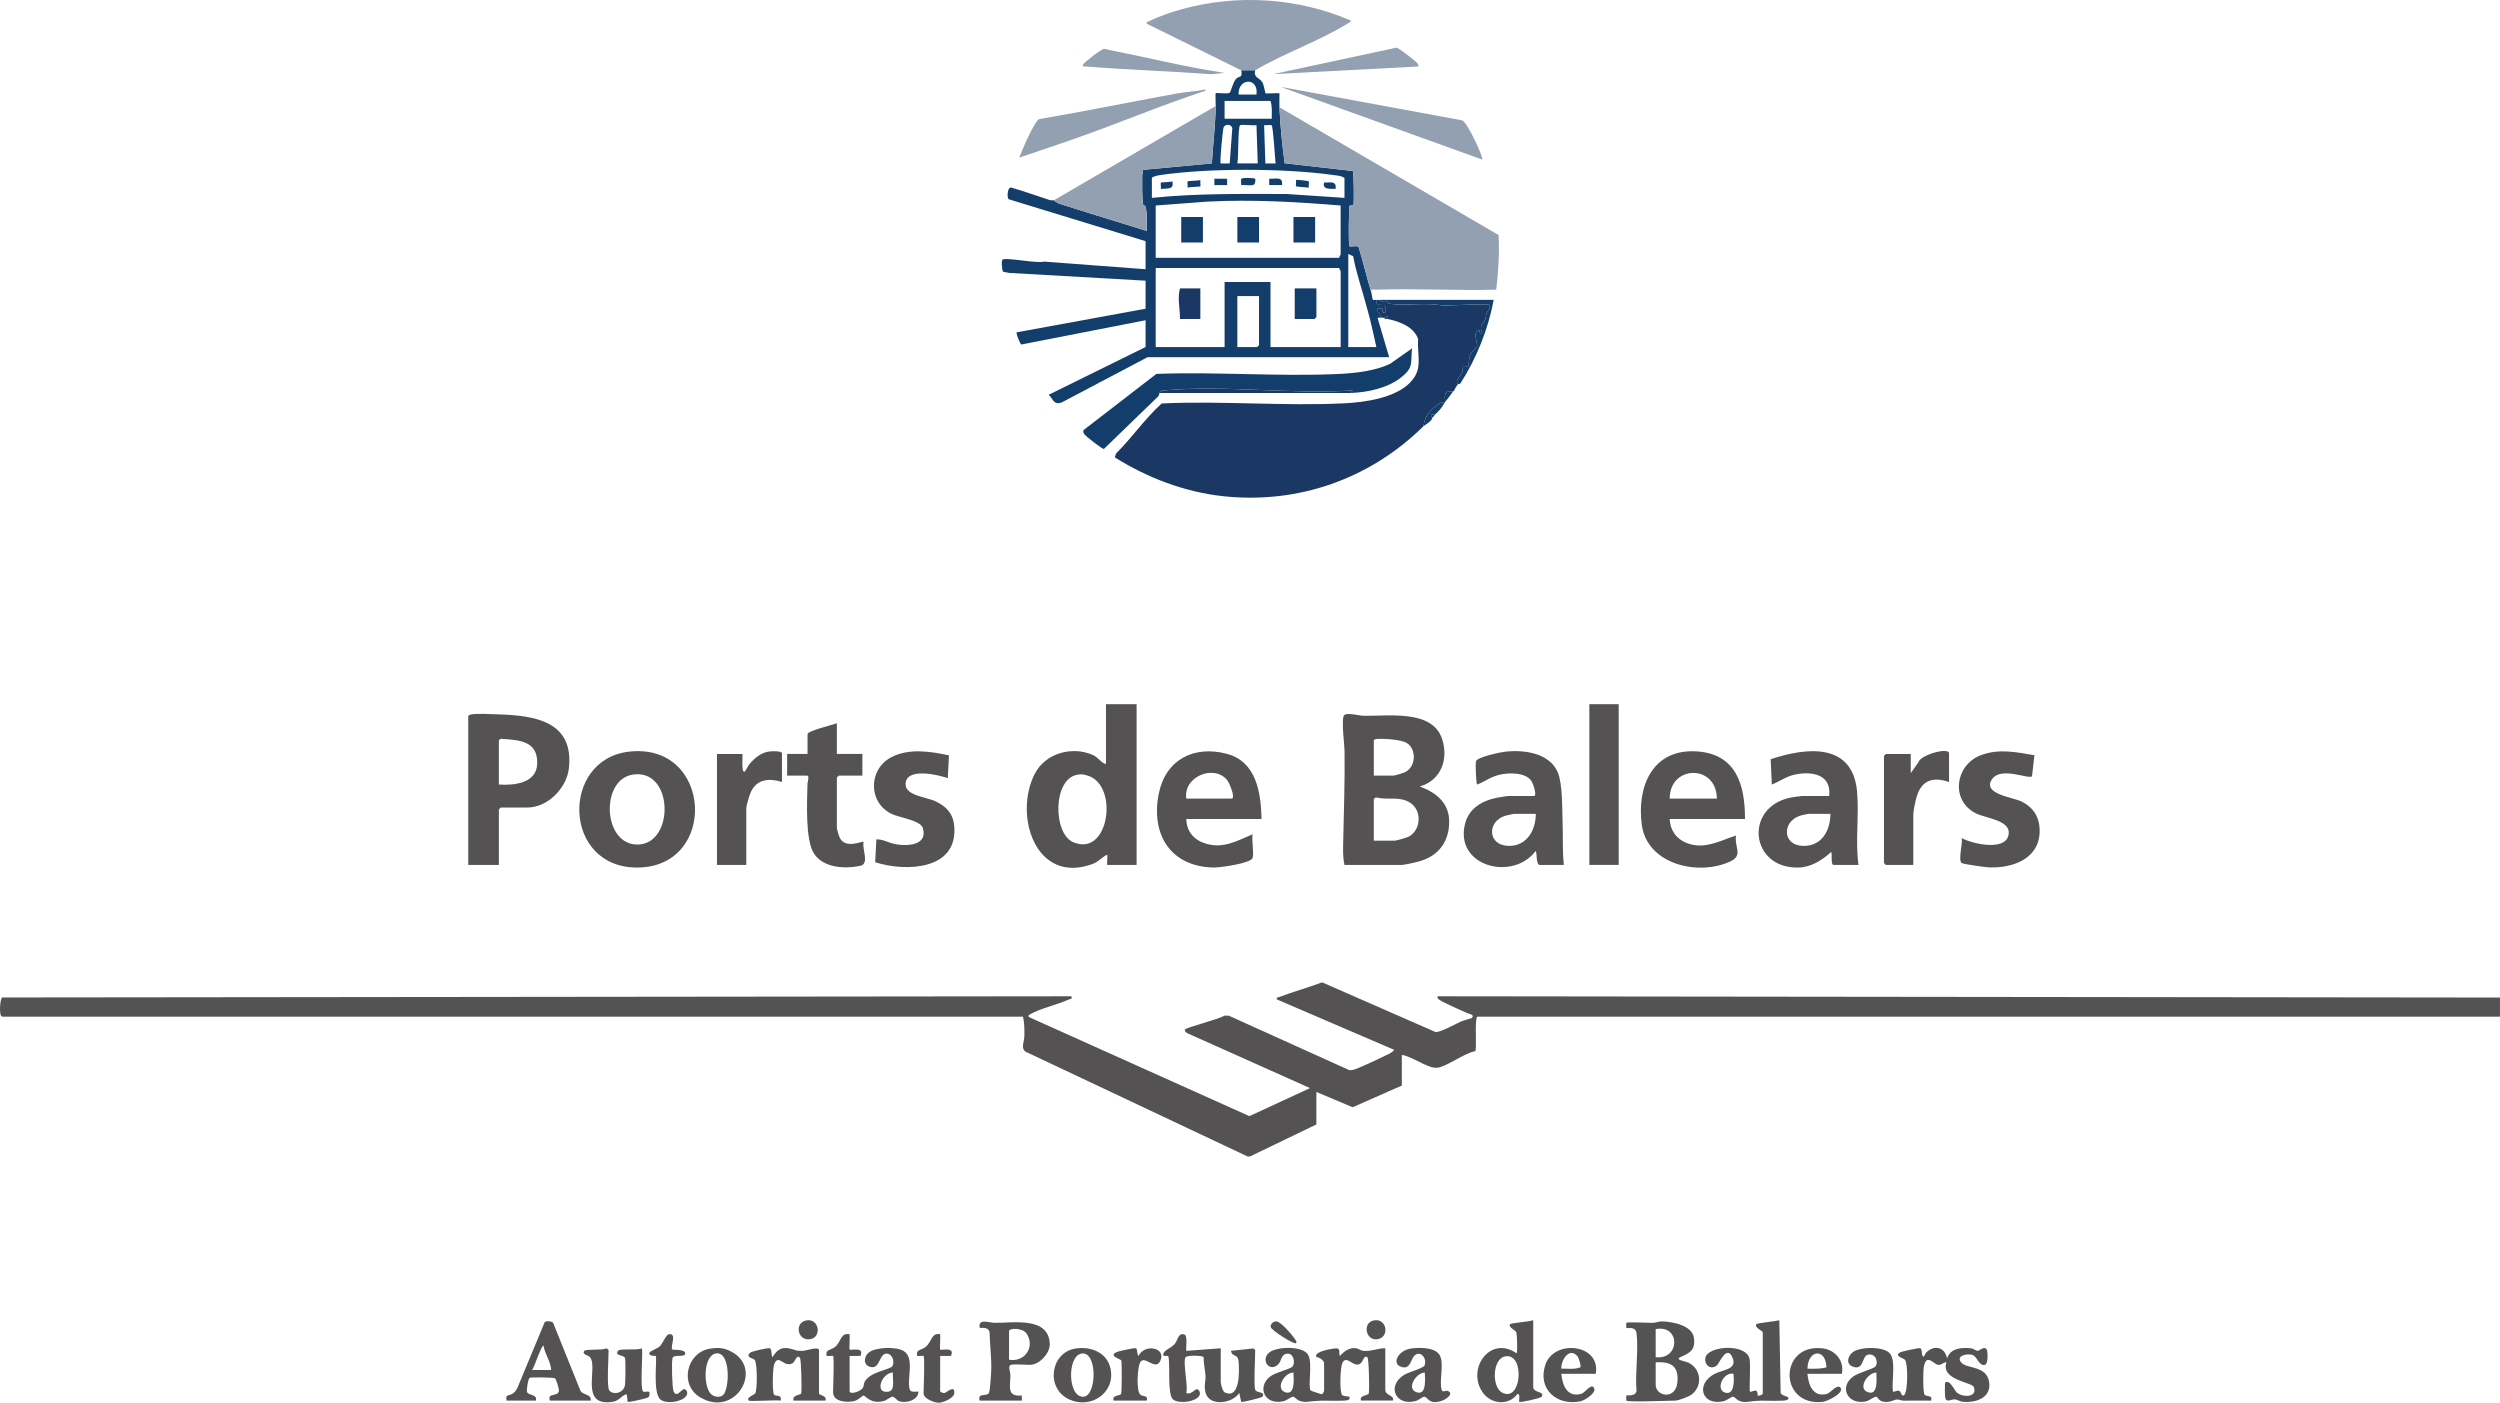 <svg xmlns="http://www.w3.org/2000/svg" id="Livello_2" data-name="Livello 2" viewBox="0 0 998.87 560.46"><defs><style>      .cls-1 {        fill: #1b3864;      }      .cls-2 {        fill: #133e6c;      }      .cls-3 {        fill: #545252;      }      .cls-4 {        fill: #93a0b1;      }    </style></defs><g id="Livello_1-2" data-name="Livello 1"><g><path class="cls-3" d="M.84,406.21c-1.46-.45-.73-7.46.06-7.67l427.23-.48c.25,1.33-.25.9-1.01,1.25-4.37,2.03-11.69,3.66-15.49,5.94-.63.38-1.14.65-.32,1.21l87.87,39.49,24.24-11.2-48.76-21.82c-.61-.17-1.59-1.07-1.17-1.62.66-.87,13.73-4.11,15.67-5.51h1.78s47.77,21.59,47.77,21.59c.55.28,1.07.23,1.65.13,1.98-.33,10.41-4.43,12.8-5.59,1.29-.62,3.11-1.24,3.89-2.47l-46.88-20.14c-.22-.99.38-.74,1.02-.99,5.61-2.12,11.45-3.74,17.07-5.83l45.35,19.86c2.01.09,7.87-3.18,10.09-4.2.93-.43,4.27-1.27,4.42-1.45,1.16-1.38-1.17-1.59-1.87-1.92-2.66-1.24-9.03-3.89-11.05-5.28-.61-.42-1.01-.6-.83-1.45l424.49.51v7.64h-408.69c-1.11,2.02.08,13.2-.81,13.82-4.21.64-11.52,6.33-15.25,6.6s-10.12-4.71-14.01-5.13v12.23l-19.66,8.67-14.48-6.12v12.99l-26.5,12.78h-1.02s-88.66-41.85-88.66-41.85c-2-1.43-.55-3.94-.5-6.07.06-2.67.06-5.31-.53-7.92H.84Z"></path><path class="cls-1" d="M550.94,119.82c.69,1,2.24.3,3.22.52.41.09.13.93,1.08,1.05,6.4.84,13.55-.49,19.89.49,2.5.6,19.37-.87,19.9-.03.81,1.26-.73,2.39-1.13,3.47-.28.75-.18,1.67-.53,2.53-.78,1.87-2.52,1.93-1.15,5.22-1.37.55-.84-1.04-1.27-1.03-2.64.09-.62,5.15-.75,6.29-.03.22-2.38,2.57-2.75,3.45-.56,1.33-.66,4.38-.83,4.54-.21.2-1.76-.22-2.02.02-.09.08-.11,1.62-.42,2.38-.68,1.68-2.99,3.31-1.64,4.74-.35.52-.67,1.01-1.02,1.53l-.51,1.02c-.13.19-.38.33-.51.51-4.6-1.13-2.83,3.83-3.06,4.08-.08.08-1.45.09-2.23.57-3.35,2.08-6.11,5.05-6.44,9.11-21.33,21.03-50.03,31.25-80.2,27.96-15.25-1.66-30.28-7.39-43.16-15.52l.52-1.52c6.38-6.39,11.55-13.92,18.22-20,24.17-1.13,49.23,1.15,73.3-.08,8.06-.41,19.67-2.12,25.66-7.97,5.71-5.58,3.04-10.59,3.51-17.67-1.65-4.89-7.45-7.07-12.12-8.01.23-2.04-.98-.59-1.53-.51-.32.05-.71-.06-1.02,0,.19-.89-2.34-2.81-1.53-3.56.07-.07,1.81-.08,1.99.07.32.25-.59,1.91,1.06,1.46.75-4.83-1.34-2.17-3.27-3.52-.57-.4-.22-1.5-.3-1.57h1.02Z"></path><path class="cls-2" d="M501.51,28.09c-.74,2.98,1.58,2.88,2.76,4.63.83,1.23,1.17,4.35,1.34,4.52.28.28,4.63-.15,5.59.02.06,1.86-.09,3.75,0,5.61.34,7.49,1.07,14.95,2.09,22.37l27.24,3.08c.39.55.49,12.33.26,13.51-.12.61-1.48-.05-1.6.56-.23,1.17-.54,15.46.03,16.03.22.22,2.81-.23,3.52.05,1.92,6.03,3.28,12.25,5.15,18.29.22.73.43,2.79.62,2.98.28.3,1.31-.03,1.42.07.08.07-.27,1.17.3,1.57,1.93,1.34,4.02-1.32,3.27,3.52-1.65.45-.74-1.21-1.06-1.46-.18-.14-1.92-.13-1.99-.07-.82.75,1.72,2.67,1.53,3.56-.46.09-1.39-.28-1.52.25l4.58,15.55h-96.57l-34.37,18.12c-3.16,1.02-3.26-1.35-5.09-3.13l38.7-19.07v-10.7l-49.65,9.7c-.31-.03-2.13-4.08-1.86-4.87l51.51-9.42v-11.21l-54.72-3.12c-.5-.22-2.09-.28-2.28-.52-.22-.27-.82-4.31-.1-4.79,1.46-.98,13.8,1.67,16.58.8l40.52,3.05v-11.21l-54.72-16.76c-.66-.53-.6-4.65.95-4.68,5.21,1.47,10.29,3.35,15.44,5.01.59.19,1.29.01,1.64.13.32.1,1.13.97,2.04,1.26,11.68,3.76,23.46,7.27,35.15,10.96-.06-3.28.32-6.59-.55-9.79-.11-.42-.9-.24-1.01-1.13-.34-2.62-.32-8.31-.28-11.16.01-.76.38-1.56.34-2.34l27.49-2.58c.47-7.77,1.4-15.09,1.53-22.93.01-.83-.18-4.92,0-5.1.32-.32,4.66.48,5.64-.22.33-.23,1.33-4.31,2.49-5.52,1.22-1.28,2.71-.14,2.07-3.43h5.61ZM502.02,37.78c.92-7.03-7.47-6.69-7.13,0h7.13ZM507.63,40.32h-18.35v7.13h18.85c-.04-2.39.27-4.83-.51-7.13ZM491.32,65.3l1.04-14c-.18-1.78-3.22-2-3.58-.01-.29,1.62-1.52,13.52-1.03,14.01h3.57ZM494.38,65.29h8.15l-.51-15.29c-1.36.29-5.75-.43-6.55.07-.92.58-.55,12.99-1.09,15.22ZM508.06,50.08c-.57-.35-2.19.06-2.99-.07l.51,15.29h4.08c-.25-1.91-.95-14.82-1.6-15.22ZM537.18,79.05v-7.9c-.95-.92-2.97-1.01-4.4-1.21-19.42-2.75-49.78-2.82-69.18,0-.64.09-3.37.6-3.37,1.22v7.9c17.87-1.84,35.82-1.57,53.79-1.55l23.16,1.55ZM535.65,82.11c-17.72-1.46-35.47-2.48-53.27-1.55l-20.62,1.55v20.89h73.38c-.17-.5.51-1.11.51-1.27v-19.62ZM545.85,121.86c-1.73-6.49-3.98-12.87-5.21-19.51l-1.93-.88v37.2h11.21c-.85-3.71-1.61-7.52-2.55-11.21-.48-1.88-1.05-3.8-1.53-5.61ZM535.14,107.08h-73.38v31.59h27.52v-25.99h18.35v25.99h28.03v-30.32c0-.17-.68-.77-.51-1.27ZM503.04,118.29h-8.66v20.38h7.9c.05,0,.76-.71.76-.76v-19.62Z"></path><path class="cls-4" d="M511.19,42.87l87.57,51.04c.38,7.31-.08,14.58-.94,21.83-16.03.41-32.15-.53-48.17,0-.98.03-2.04-.52-1.76,1.02-1.86-6.04-3.23-12.27-5.15-18.29-.71-.28-3.3.17-3.52-.05-.57-.57-.26-14.86-.03-16.03.12-.61,1.48.05,1.6-.56.23-1.19.13-12.96-.26-13.51l-27.24-3.08c-1.02-7.42-1.75-14.88-2.09-22.37Z"></path><path class="cls-3" d="M537.18,345.57c-.69-3.08-.57-6.27-.5-9.42.25-11.93.69-24.23.53-36.21-.03-2.27-1.47-13.29-.06-14.28s5.66.26,7.4.31c9.7.29,27.58-2.7,31.6,9.17,2.74,8.1-.35,16.66-8.9,19.09,6.35,2.36,11.63,6.34,11.76,13.76.13,7.95-3.99,13.8-11.53,16.03-1.72.51-6.05,1.56-7.61,1.56h-22.68ZM548.9,309.9h7.9c.49,0,4.05-1.1,4.69-1.43,4.32-2.2,4.61-9.38.34-11.75-2.19-1.22-9.12-1.69-11.76-1.47-.42.03-1.16.24-1.16.64v14.01ZM548.9,335.89h8.41c.5,0,4.93-1.26,5.54-1.6,5.03-2.78,5.37-10.55.49-13.61-4.21-2.64-8.76-.94-13.29-2.02-.41-.19-1.15.49-1.15.67v16.56Z"></path><path class="cls-3" d="M454.12,281.36v64.21h-11.72c-.2,0,.15-3.51,0-4.07-2.24.95-3.27,2.72-5.76,3.66-22.79,8.52-31.74-19.33-23.22-35.96,4.22-8.24,14.87-11.24,23.22-7.55,2.07.91,3.18,3.04,5.25,3.66v-23.95h12.23ZM430.55,309.51c-9.96,1.58-9.91,23.49-1.75,26.99,14.43,6.19,18.36-22.88,5.73-26.62-1.55-.46-2.32-.63-3.98-.37Z"></path><path class="cls-3" d="M199.32,345.57h-12.23v-59.37c0-.36.85-.69,1.27-.76,2.35-.43,8.02-.11,10.72-.02,14.65.46,30.32,2.76,28.21,21.62-.87,7.8-8.46,15.6-16.51,15.6h-10.7c-.05,0-.76.71-.76.76v22.17ZM199.32,313.46c6.15.4,15.12-.47,15.33-8.41.24-8.99-7.15-9.38-14.18-9.84-.41-.19-1.15.49-1.15.67v17.58Z"></path><path class="cls-4" d="M495.91,28.09l-37.71-18.61c-.23-1.01.39-.71.99-1.01,3.75-1.92,8.97-3.69,13.05-4.81,22.3-6.11,46.28-4.57,67.49,4.56.26.34-.86.92-1.17,1.11-11.19,7-25.56,11.93-37.05,18.75h-5.61Z"></path><path class="cls-3" d="M251.18,300.34c33.49-3.96,35.94,46.17,3.44,46.29-29.86.1-30.69-43.06-3.44-46.29ZM252.69,309.51c-13.02,2.19-11.81,28.49,2.4,27.92,14.59-.59,13.99-30.67-2.4-27.92Z"></path><path class="cls-3" d="M742.55,345.57h-9.94c-1.34,0-.38-5.12-1.02-5.1-3.76,3.32-7.99,6.08-13.25,6.16-19.11.28-21.55-24.17-2.93-27.95.66-.13,4.01-.63,4.47-.63h10.96c1.03-8.76-7.06-10.03-13.88-8.53-3.41.75-5.92,2.72-9.04,3.95l-.45-10.13c14.48-4.83,32.81-6.69,34.52,13,.84,9.66-.76,19.59.57,29.24ZM731.34,325.19h-8.92c-.17,0-2.97.63-3.32.75-7.15,2.45-6.99,11.83,1.29,12.03,7.52.18,10.87-6.08,10.96-12.78Z"></path><path class="cls-3" d="M500.49,342.77c-.69,2.21-13.14,3.89-15.56,3.85-17.31-.32-25.24-13.32-21.92-29.61,2.76-13.55,14.04-19.27,27.1-15.84,11.89,3.12,13.67,15.42,13.95,26.05h-30.07c.1,5.21,3.25,8.59,8.14,9.95,6.88,1.91,12.2-1.25,18.35-3.83-.46,2.41.63,7.41,0,9.43ZM473.99,319.07h18.09c1.76,0-.92-6.35-1.78-7.4-5.29-6.43-17.63-1.32-16.31,7.4Z"></path><path class="cls-3" d="M697.19,327.22h-30.07c.3,6.03,4.36,9.63,10.17,10.47,5.58.81,11.17-2.22,16.33-3.84-.76,4.49,2.98,7.84-2.19,10.29-12.71,6.01-33.35,1.36-35.47-14.66-2.01-15.2,4.27-30.22,21.64-29.28,15.94.86,19.66,13.1,19.6,27.03ZM685.98,319.07c-.19-13.91-18.9-13.42-18.85,0h18.85Z"></path><path class="cls-3" d="M624.83,345.57h-9.94c-1.28-1.32-.65-3.79-1.28-5.6-9.22,12.35-32.81,6.16-28.18-11.11,1.56-5.84,6.74-8.93,12.36-10.07.88-.18,4.23-.74,4.87-.74h10.19c1.44,0-.31-4.9-.84-5.78-2.27-3.78-8.99-3.58-12.79-2.75-3.41.75-5.92,2.72-9.04,3.95-.42-.43-.76-8.39-.43-9.35.57-1.67,10.04-3.66,11.96-3.84,7.45-.72,17.34.59,20.67,8.25,2,4.6,1.77,14.98,1.96,20.46s-.1,11.07.49,16.58ZM613.62,325.19h-8.92c-.17,0-2.92.63-3.32.75-7.38,2.34-6.98,11.83,1.29,12.03,7.3.18,10.94-6.17,10.96-12.78Z"></path><path class="cls-4" d="M485.71,42.36c-.12,7.84-1.05,15.16-1.53,22.93l-27.49,2.58c.04.78-.33,1.58-.34,2.34-.04,2.85-.06,8.54.28,11.16.11.89.9.71,1.01,1.13.87,3.2.49,6.51.55,9.79-11.7-3.69-23.48-7.2-35.15-10.96-.91-.29-1.72-1.16-2.04-1.26l64.72-37.71Z"></path><path class="cls-2" d="M463.29,157.02c-.2.31-.13,1.21-.73,1.54l-21.51,20.83c-.61.11-6.98-4.91-7.66-5.7-.44-.51-.77-1.21-.44-1.87l29.08-22.43c24.21-.92,49.28,1.19,73.39,0,6.34-.31,14.21-1.26,19.95-4l8.82-6.21c-.68,5.76.79,7.44-4.12,11.42-5.44,4.42-13.44,6.16-20.34,6.41l.76-1.02c-24.1,1.67-51.19-2.21-74.93-.03-1.4.13-1.48-.16-2.27,1.05Z"></path><path class="cls-3" d="M812.85,301.76l-.97,8.43c-1.7,1.21-12.54-4.12-16.06,1.26-3.78,5.77,8.3,7.12,11.64,8.69,5.17,2.43,7.67,6.71,7.47,12.44-.38,10.7-10.91,14.3-20.15,13.99-1.35-.04-10.34-1.3-10.98-1.75-1.53-1.07.47-7.97.02-9.96,4.29,2.4,18.73,5.64,18.78-2.29.03-4.88-9.53-5.76-13.2-7.62-10.13-5.16-8.27-19.17,1.87-23.14,7.2-2.82,14.25-1.32,21.57-.05Z"></path><path class="cls-3" d="M379.15,301.8l-.46,9.12c-4.01-1.43-16.65-4.37-16.86,2.29-.15,4.76,8.29,5.2,11.96,6.95,4.34,2.07,7.02,4.88,7.47,9.85,1.61,17.66-19.3,18.43-31.58,14.5l.47-9.13c2.51-.12,4.61,1.25,7.12,1.8,4.84,1.06,13.62.76,11.44-6.37-.91-2.99-9.4-4.2-12.28-5.53-9.63-4.44-9.52-17.76-.52-22.62,7.08-3.82,15.76-2.46,23.23-.86Z"></path><path class="cls-3" d="M334.37,289v12.23h10.19v8.66h-9.43c-.05,0-.76.71-.76.76v20.38c0,.31.84,3.02,1.07,3.52,2.24,4.97,9.13,1.3,9.63,1.83-.8,2.75,2.5,8.76-1.38,9.57-6.12,1.28-14.64.85-18.4-4.82-3.65-5.48-2.81-21.02-2.66-27.96.02-.72.94-3.29-.23-3.29h-7.9v-8.66h8.15v-7.9c0-1.31,10.03-3.71,11.72-4.33Z"></path><rect class="cls-3" x="635.02" y="281.36" width="11.72" height="64.21"></rect><path class="cls-3" d="M756.31,556.03c.73.15,1.63-.51,2.23-.4,1.26.23.84,2.13,2.09,1.93,1.75-.88,1.76-12.78.5-14.25-.63-.73-4.54-1.5-1.93-2.98.68-.39,7.31-1.81,7.98-1.66.82.18.62,2.22.85,2.78.61,1.52,1.23-.68,1.5-.96,3.24-3.31,7.52-2.35,8.43,2.29,1.27-4.16,5.81-4.5,9.65-4.06.95.11,1.81,1.01,2.58.98.86-.03,2.54-2.05,3.59-.52.51.75.59,5.71-.59,6.1-2.5.82-3.14-3.34-5.14-3.93-2.52-.75-6.89.56-4.24,3.22,2.38,2.39,9.81,1.07,10.92,7.47s-5.23,8.59-10.61,8.02c-1.1-.12-2.12-.91-3.13-.95-1.44-.06-3.35,1.55-3.79-.79-.12-.65-.21-5.66,0-5.86,1.68-1.63,3.75,3.11,4.56,3.85,2.46,2.24,8.62,1.99,6.82-2.2-.8-1.86-13.28-2.74-10.88-9.8-1.26-.06-1.91,1.16-3.28,1.02-1.84-.18-4.73-4.93-5.77.88-.28,1.59-.42,10.42.38,11.1,1.04.87,3.16-.05,2.56,2.29-3.65.03-7.32-.05-10.98.03-.92.02-1.83-.5-2.56-.47-1.45.05-2.48,1.18-5.07.96s-2.49-2.07-3.54-2.07c-.58,0-2.7,1.68-4.21,1.94-7.34,1.26-10.53-6.12-4.56-10.17,1.89-1.29,7.74-2.94,8.52-3.71,1.49-1.47.44-5.49-2.81-4.87-2.57.49-1.6,6.68-6.24,4.73-3.04-1.28-1.56-4.87.75-6.12,3.17-1.72,11.58-1.95,14.17.88s.64,11.45,1.25,15.31ZM749.68,548.39c-3.65.13-7.76,6.68-3.07,7.95,3.9,1.05,3.12-5.73,3.07-7.95Z"></path><path class="cls-3" d="M778.73,312.45c-6.24-2.15-10.87-.85-12.88,5.72-.51,1.67-1.39,5.71-1.39,7.28v20.13h-10.96c-.05,0-.76-.71-.76-.76v-42.81c0-.05.71-.76.76-.76h9.94v7.64l3.07-4.32c.67-2.94,12.22-6.15,12.22-3.58v11.47Z"></path><path class="cls-3" d="M312.45,312.45c-5.07-1.59-10.07-1.25-12.48,4.08-.51,1.13-1.79,5.35-1.79,6.37v22.68h-11.72v-44.33h10.19c.15,1.11-.51,7.16.76,7.12.34,0,1.48-2.43,2.02-3.06,2.16-2.51,4.71-4.71,8.16-5.08.87-.09,4.84-.25,4.84.76v11.47Z"></path><path class="cls-3" d="M543.81,559.6c-.91-2.21,2.84-1.9,3.08-2.89.33-1.35.06-14.04-.56-14.42-1.82-1.13-1.35,2.65-3.87,2.91-2.32.24-4.41-3.5-6.01-.86-1,1.65-1.32,12.11-.16,13.09.49.42,2.19.5,2.93.64.09.57,0,.95-.5,1.27-.93.59-8.58.22-10.47.28-2.5.07-3.3.21-5.62.44-4.5.45-4.87-2.01-6.07-2.01-.63,0-2.46,1.53-3.8,1.82-7.65,1.67-10.57-5.79-5.3-9.88,2.16-1.68,7.86-2.91,8.85-3.89,1.43-1.41.61-6-2.58-5.15-1.87.5-1.69,2.82-3,4.14-3.55,3.56-7.39-2.01-3.36-4.88,3.11-2.21,13.11-2.54,15.26,1.07,1.95,3.28-.14,12.63,1.02,14.27.14.2,4.32,1.54,4.56,1.52.27-.02.83-1.23.83-1.3v-11.21c0-.89-2.02-2.39-3.05-2.31-1.45-2.45,7.76-3.68,8.32-3.51,1.33.42.49,2.15,1.09,3.01,1.65-1.9,3.94-3.53,6.59-3.04.99.18,1.49.91,3.06,1.04,2.89.24,5.57-1.15,8.44-1.06v16.56c0,2.51,3.64,1.99,3.06,4.33h-12.74ZM516.8,548.39c-3.72-.02-7.52,6.7-3.07,7.95,3.88,1.08,3.14-5.76,3.07-7.95Z"></path><path class="cls-4" d="M592.22,63.76l-80.51-29.04,72.49,13.37c2.17.79,8.66,15.05,8.02,15.67Z"></path><path class="cls-3" d="M649.8,559.6c-.07-.07-.07-1.96,0-2.03.24-.24,3.65.55,4.07-1.79-.63-7.26.84-15.87.03-22.96-.36-3.14-3.72-1.89-4.1-2.28-.07-.07-.08-1.95,0-2.02.36-.38,8.98.03,10.47.02,1.22,0,2.35-.58,3.55-.57,4.13.01,12.2,1.51,12.96,6.44.76,4.96-1.56,6.14-5.37,7.82-2.47,1.09,2.21,1.7,3.39,2.31,5.04,2.6,5.5,9.49.95,12.74-1.08.77-5.2,2.33-6.34,2.33-2.58,0-18.94.71-19.62,0ZM661.52,542.27c9.93,1.11,9.89-13.22,0-11.21v11.21ZM661.52,544.31v8.92c0,4.77,8.05,6.21,8.69-.99.57-6.47-2.58-8.29-8.69-7.93Z"></path><path class="cls-3" d="M704.33,532.33c-.22-.79-3.53-1.81-2.55-3.3.25-.39,7.88-1.13,9.14-1.52l.53,28.78c-.16,1.68,4.92,1.55,2.56,3.06-.92.59-8.59.23-10.47.28-2.53.07-2.81.16-5.1.45-4.45.57-4.85-2.03-6.08-2.02-.63,0-2.46,1.53-3.8,1.82-8.54,1.87-11.22-6.68-3.71-10.84,3.33-1.85,9.46-1.74,7.36-6.64-2.3-5.37-5.35,2.48-6.24,3.17-2.5,1.94-5.08-.2-4.59-3.03.83-4.78,15.99-5.96,17.6.22.62,2.37-.21,12.78.24,13.26.3.32,2.01-.76,2.57-.3s.41,1.76.49,1.83c.33.31,2.03-.24,2.03-.77v-24.46ZM692.61,548.89c-4.15-.88-7.37,6.52-3.2,7.57,3.75.95,3.42-5.31,3.2-7.57Z"></path><path class="cls-4" d="M481.64,35.74v.51c-18.26,5.97-36.09,13.62-54.26,19.88l-20.15,6.86c1-2.61,6.02-14.59,8.02-15.42,18.24-3.1,36.38-6.81,54.56-10.15,3.83-.71,8.15-.91,11.83-1.68Z"></path><path class="cls-3" d="M501.51,555.27c.42,1.38,4.41.69,2.83,2.83-.26.35-8.11,2.3-8.43,2.01l-.77-3.57c-2.63,4.21-11.71,5.54-13.38.13-.91-2.93.02-4.68-.11-6.98-.12-2.29-.79-5.01-.75-7.44-.54-.77-6.67-.77-7.2,0-1.21,1.74,1.07,11.54.29,14.3,1.67.94,3.65-1.64,4.27-1.51.75.15,1.31,1.16,1.14,2.04-.58,2.99-8.81,4.12-10.89,1.88s-.95-13.39-1.63-16.87c-.55-.96-2.28.47-2.08-1.1s3.3-2.44,4.59-4.07,1.28-4.36,3.77-3.78c1.52.5.56,5.13.82,6.59l13.76-1.02v13.5c0,.75.78,3.7,1.53,4.08,6.32,3.18,5.92-9.02,5.61-12.24-.34-3.53-2.48-1.49-3.05-4.32l8.53-.92c.41-.19,1.15.49,1.15.67,0,3.09-.62,13.77,0,15.8Z"></path><path class="cls-3" d="M332.84,541.76c-.15-.15-1.99.11-2.55,0-.64-2.66,1.57-2.19,3.31-3.57,2.59-2.05,2.11-5.81,5.86-5.1.16.97-.22,5.9,0,6.12.45.45,6.1-1.29,4.3,2.55h-4.3s0,14.01,0,14.01c0,1.68,4.5.16,5.33-1.3.38-.67.3-1.68.68-2.38,2.18-4.08,10.23-4.83,11.07-6.25,1.01-1.68.04-4.8-2.12-5-3.35-.3-2.58,6.56-6.82,5.28-2.81-.85-2.46-4.05-.52-5.68,2.71-2.28,11.05-2.45,13.97-.65,4.6,2.82,1.13,11.39,2.44,15.39.42,1.28,2.4.77,3.49.84-.12,3.42-4.87,4.76-7.67,3.85-1.07-.35-1.84-1.82-2.76-1.82-.62,0-2.24,1.38-3.41,1.7-5.46,1.47-7.32-2.32-8.24-2.16-.31.05-1.93,1.76-3.48,2.16-2.84.75-8.57.42-8.57-3.47,0-1.97.52-14.02,0-14.52ZM356.78,548.39c-4.52.04-7.64,8.62-1.81,7.64,3-.5,1.46-5.46,1.81-7.64Z"></path><path class="cls-3" d="M403.92,545.33c-1.35.4-.26,2.72-.23,3.8.12,4.49-1.78,9.09,4.57,8.43-.07.36.1,2.04,0,2.04h-16.82c-1.04-3.39,2.95-1.37,3.74-3.17.38-.86.83-7.28.87-8.79.16-5.11-.53-10.12-.66-15.21-.24-2.03-2.28-1.89-3.95-1.89-.71-3.9,3.57-2.05,5.84-2.01,7.43.14,21.77-2.68,22.15,8.46.13,3.77-4.26,8.33-7.86,8.33-1.72,0-6.45-.35-7.64,0ZM403.16,543.29c6.3,1.03,10.49-5.09,7.07-10.38-1.62-2.51-7.07-2.3-7.07-1.09v11.47Z"></path><path class="cls-3" d="M612.6,527.49v26.75c0,2.34,4.87,1.63,3.33,3.84-.43.62-8.58,2.38-8.94,2.02-.18-.5.58-3.61-.76-3.06-3.65,4.8-10.71,3.94-13.94-.85-6.36-9.45,3.2-22.79,13.67-15.46.44-.46.16-7.5-.09-8.31-.33-1.07-3.52-2.09-2.45-3.4.29-.36,7.88-1,9.17-1.53ZM601.77,541.87c-5.53.54-5.79,12-1.86,14.37,7.9,4.78,9.59-15.13,1.86-14.37Z"></path><path class="cls-3" d="M236.01,559.6h-16.31c-1.08-3.35,3.21-1.38,3.6-3.83.14-.87-.99-4.36-1.5-5.03-.34-.44-9.74-.52-10.17-.24-.62.4-1.36,4.75-1.02,5.72.47,1.34,4.22.8,3.5,3.38h-11.72c-.52-2.78.84-1.71,2.53-2.82.8-.53,1.39-1.41,1.81-2.26l10.88-26.21c.44-.64,2.79-.5,3.38.2l10.67,26.53c.66,2.69,4.74,1.59,4.36,4.56ZM220.22,547.37c-.17-3.35-2.5-6.32-3.06-9.68-.74-.58-3.81,9.03-4.58,9.68h7.64Z"></path><path class="cls-3" d="M299.2,559.6c-1.25-1.23,2.08-2.24,2.51-2.84.94-1.32.92-12.33-.23-13.46-.72-.71-3.72-.96-1.78-2.82.56-.54,7.01-1.99,7.82-1.81.96.21.59,2.98,1.1,3.6,1.65-2.59,3.26-4.16,6.6-3.54,2.4.45,2.71,1.25,6.08.93,1.02-.1,5.92-1.79,5.92-.19v17.33c0,.63,3.43.84,2.55,2.8h-12.74c-.6-2.35,2.9-2.15,3.08-2.88.31-1.28.04-13.43-.49-14.15-1.29-1.76-1.87,1.54-2.97,2.13-3.54,1.91-5.52-4.05-7.31.34-.65,1.6-.88,11.64.02,12.28s3.07-.2,2.56,2.28c-1.71-.34-12.29.45-12.74,0Z"></path><path class="cls-3" d="M243.15,554.76c.48,2.7,5.7,2.5,6.52-1.13.26-1.18.34-10.14.04-11.03-.48-1.41-4.35-.73-2.76-2.9.78-1.07,7.62-.03,9.45-.99.7.51-.86,16.09.57,17.27.7.58,3.06-.99,2.51,1.34-.18.75-.17.8-.88,1.16-.61.31-7.52,1.91-7.8,1.63-.11-.11-.14-2.46-.52-3.06-2.09.64-2.92,2.63-5.38,3.02-14.04,2.22-5.36-14.33-9.41-18.04-.51-.47-3.15-.92-2.02-2.3.66-.8,7.13-.15,8.53-.93.41-.19,1.15.49,1.15.67,0,4.14-.65,11.65,0,15.29Z"></path><path class="cls-3" d="M563.55,538.83c3.24-.51,9.61-.61,11.58,2.45,2.08,3.23-.21,10.48.86,13.92.42,1.34,1.5.34,2.15.48,3.71.82-1.35,5.02-5.56,4.47-1.99-.26-2.42-2.09-3.54-2.08-.63,0-2.23,1.38-3.41,1.7-8.2,2.21-11.72-6.27-4.44-10.55,1.59-.94,7.63-2.6,8.01-3.7,1.08-3.11-1.99-6.21-4.22-3.71-1.29,1.44-1.51,5.07-4.49,4.48-4.97-.98-1.94-6.66,3.06-7.45ZM569.28,548.39c-3.59.09-7.66,6.71-3.07,7.95,3.9,1.05,3.12-5.73,3.07-7.95Z"></path><path class="cls-3" d="M429.53,538.83c6.1-1.03,12.8,1.43,14.18,8,2.03,9.67-7.83,16.24-16.42,12.35-9.71-4.41-7.57-18.69,2.25-20.35ZM432.07,540.82c-5.8,1.06-5.47,17.65.86,17.24,5.38-.35,5.61-18.42-.86-17.24Z"></path><path class="cls-3" d="M283.79,538.84c3.46-.52,5.59-.33,8.61,1.31,12.78,6.94,1.39,26.44-12.59,18.19-8.6-5.08-5.43-18.1,3.97-19.5ZM288.87,557.41c2.62-2.17,3.19-17.23-2.61-16.67-5.38.52-5.37,13.46-2.1,16.32,1.25,1.09,3.33,1.49,4.71.35Z"></path><path class="cls-3" d="M735.92,548.9h-13.76c.41,4.49,2.22,9.47,7.78,8.03,1.39-.36,4.18-4.21,5.47-2.42,1.48,2.06-5.25,5.43-7.36,5.63-17.46,1.63-17.24-23.28-.03-21.43,5.22.56,8.9,4.87,7.9,10.19ZM729.76,546.3c-.26-7.76-7.46-7.13-7.59.55,2.55.02,5.12.18,7.59-.55Z"></path><path class="cls-3" d="M637.57,548.9h-13.76c.46,4.71,2.46,9.71,8.18,7.92,1.32-.41,4.08-4.65,5-1.99.64,1.83-3.74,4.68-5.51,5.05-9.45,1.99-17.25-4.9-14.05-14.56,3.45-10.41,22.3-8.38,20.14,3.58ZM630.29,541.91c-3.25-3.84-6.67,1.51-6.47,4.95,2.53-.11,5.19.41,7.6-.55.4-.57-.62-3.79-1.13-4.39Z"></path><path class="cls-4" d="M566.74,26.56l-58.09,3.06,49.26-10.57c.82-.05,6.32,4.31,7.31,5.22.66.61,1.65,1.27,1.52,2.3Z"></path><path class="cls-4" d="M489.28,29.12l-5.37.53c-16.59-1.24-33.33-1.73-49.92-3.08-.56-.05-1.7.31-1.27-.75.33-.82,7.32-6.27,8.38-6.31,16.06,3.17,32,7.16,48.18,9.62Z"></path><path class="cls-3" d="M444.95,559.6c-.85-2.19,2.52-1.9,2.97-2.63.35-.57.33-12.42.11-13.34-.16-.67-5.76-1.96-1.46-3.56.89-.33,6.63-1.56,7.25-1.4.66.17.43,2.62,1.07,3.09,2.45-5.07,11.3-3.32,8.67,2.04-2.02,4.12-6.38-2.76-8.06.64-1.04,2.11-1.62,11.49.18,12.84,1.21.9,3.07.05,2.52,2.32h-13.25Z"></path><path class="cls-3" d="M369.02,541.76c-.15-.15-1.99.11-2.55,0-.64-2.65,1.57-2.2,3.31-3.57,2.63-2.06,2.28-5.82,5.86-5.1.16.97-.22,5.9,0,6.12.45.45,6.1-1.29,4.3,2.55h-4.3s0,14.01,0,14.01c0,.49,1.16.85,1.76.79.69-.08,4.26-3.55,3.86.21-.2,1.88-4.37,3.57-5.94,3.68-1.84.12-6.3-1.6-6.3-3.65s.54-14.51,0-15.03Z"></path><path class="cls-3" d="M268.63,539.22c.19.18,4.74-.19,5.1,1.28.52,2.16-4.47.41-5.02,2.1-.43,1.32-.18,11.88.39,13.22,1.31,3.06,3.14-.98,4.31-.78,1.24.22,1.53,1.86.66,2.87-1.95,2.29-7.56,3.07-10,1.41-3.56-2.43-1.36-16.85-2.08-17.54-.15-.14-2.89.22-2.53-1.29.14-.57,3.23-1.74,4.1-2.53,1.31-1.19,2.47-4.75,3.8-4.89,3.3-.35.25,5.17,1.27,6.14Z"></path><path class="cls-2" d="M550.94,119.82c15.28,0,30.58,0,45.86,0-2.19,11.68-6.83,23.29-13.24,33.28-.32.49-1,.3-1.03.35-1.35-1.42.96-3.05,1.64-4.74.3-.76.33-2.3.42-2.38.26-.24,1.8.18,2.02-.02.17-.16.27-3.21.83-4.54.37-.88,2.72-3.23,2.75-3.45.14-1.14-1.88-6.21.75-6.29.43-.01-.1,1.58,1.27,1.03-1.37-3.29.37-3.36,1.15-5.22.36-.85.25-1.78.53-2.53.4-1.07,1.94-2.2,1.13-3.47-.54-.84-17.4.63-19.9.03-6.33-.98-13.49.35-19.89-.49-.95-.12-.66-.96-1.08-1.05-.98-.22-2.53.48-3.22-.52Z"></path><path class="cls-1" d="M463.29,157.02c.79-1.21.87-.92,2.27-1.05,23.74-2.19,50.84,1.7,74.93.03l-.76,1.02h-76.44Z"></path><path class="cls-3" d="M321.99,527.6c5.25-1.17,6.53,6.61,1.81,7.46-5.11.92-6.52-6.41-1.81-7.46Z"></path><path class="cls-3" d="M548.76,527.6c5.26-1.21,6.65,6.45,1.81,7.45s-6.35-6.41-1.81-7.45Z"></path><path class="cls-3" d="M517.82,536.66c-.68.68-9.84-5.07-10.1-6.44-.22-1.15.99-2.28,2.21-2.27,1.72,0,6.07,5.09,7.15,6.67.31.46,1.27,1.53.75,2.05Z"></path><path class="cls-2" d="M580.5,156.51c-1.08,1.51-2.14,2.88-3.06,4.08-1.17,1.51-1.12,2.15-3.06,4.08l-.51.51c-.17.17-.35.34-.51.51h-1.53c-.28,1.06.51.95.51,1.02-.03,1.57-2.91,2.92-3.57,3.57.32-4.06,3.08-7.03,6.44-9.11.77-.48,2.15-.49,2.23-.57.23-.25-1.54-5.21,3.06-4.08Z"></path><path class="cls-2" d="M552.98,126.95c.55-.08,1.76-1.53,1.53.51-.52-.1-1.24.21-1.53-.51Z"></path><path class="cls-1" d="M573.36,165.68c-.31.33-.48.84-1.02,1.02,0-.07-.78.04-.51-1.02h1.53Z"></path><path class="cls-2" d="M581.01,156l.51-1.02c-.11.17-.19.57-.51,1.02Z"></path><path class="cls-1" d="M573.87,165.17l.51-.51c-.17.17-.34.34-.51.51Z"></path><path class="cls-3" d="M547.37,127.46l-1.53-5.61c.48,1.81,1.05,3.73,1.53,5.61Z"></path><path class="cls-2" d="M525.97,115.23v11.47c0,.05-.71.76-.76.76h-7.9v-12.23h8.66Z"></path><path class="cls-1" d="M479.6,115.23v12.23h-8.15c.07-4.21-1.1-8.02,0-12.23h8.15Z"></path><rect class="cls-2" x="516.8" y="86.7" width="8.66" height="10.19"></rect><rect class="cls-2" x="494.38" y="86.7" width="8.66" height="10.19"></rect><rect class="cls-2" x="471.96" y="86.7" width="8.66" height="10.19"></rect><path class="cls-2" d="M501.51,71.42c.19.19.08,1.93-.48,2.32-.93.64-3.86.02-5.13.23.11-.64-.23-2.15.06-2.49.52-.62,5.22-.39,5.54-.05Z"></path><path class="cls-2" d="M522.89,72.45c.22.24-.07,1.92.03,2.52-.75-.12-4.91-.34-5.09-.52-.17-.16.09-1.97,0-2.55.18-.18,4.89.35,5.07.54Z"></path><rect class="cls-2" x="485.2" y="71.41" width="5.1" height="2.55"></rect><path class="cls-2" d="M512.21,73.95h-5.1s0-2.55,0-2.55c2.47.15,5.66-1.05,5.1,2.55Z"></path><path class="cls-2" d="M479.6,71.92c-.08.56.15,2.42,0,2.55-.18.18-4.25.18-5.1.51.08-.56-.15-2.42,0-2.55.18-.18,4.25-.18,5.1-.51Z"></path><path class="cls-2" d="M468.39,72.43c.85,3.5-1.85,2.73-4.58,3.06.09-.56-.14-2.42,0-2.55.17-.16,3.86-.1,4.59-.51Z"></path><path class="cls-2" d="M533.62,75.48c-2.24-.12-5.36.4-4.59-2.54,2.42.04,5.11-.85,4.59,2.54Z"></path></g></g></svg>